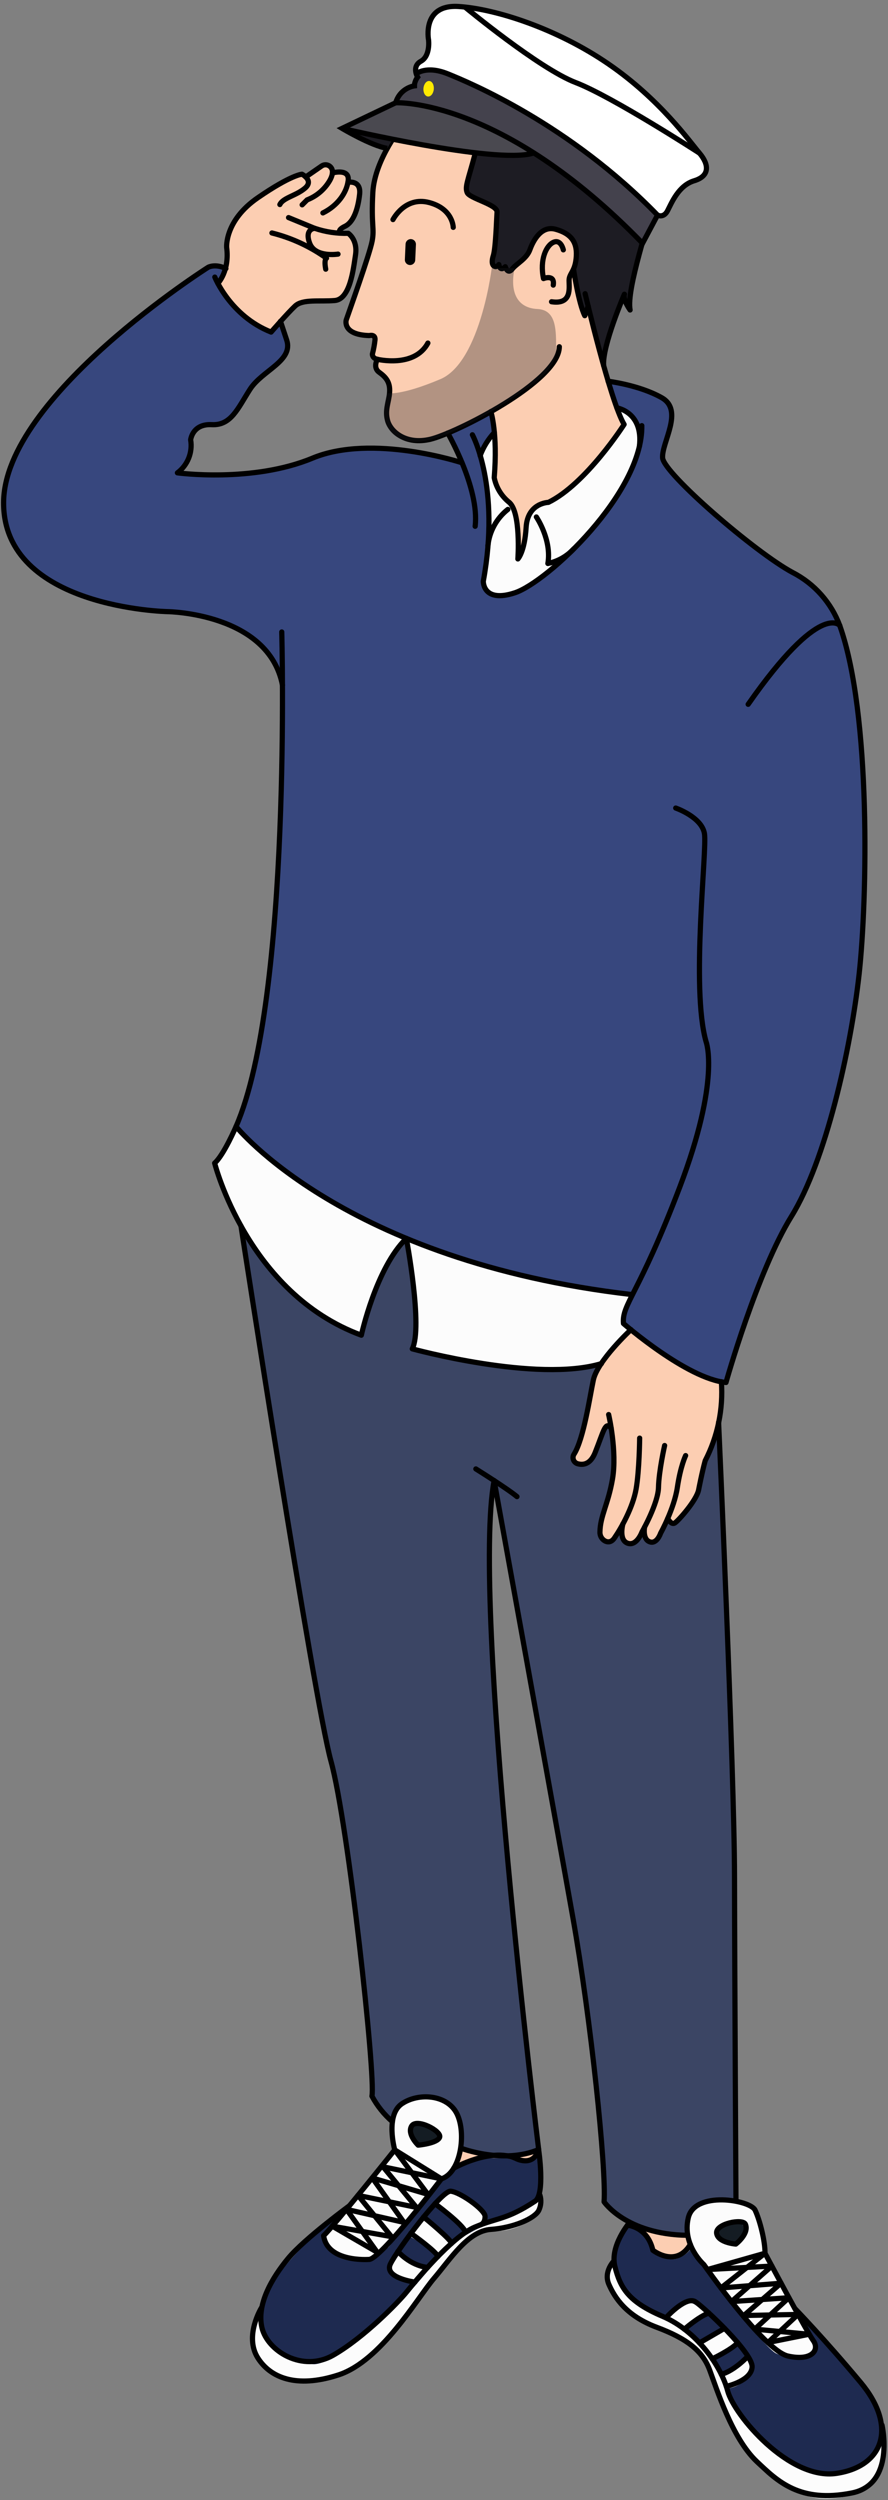 <?xml version="1.0" encoding="UTF-8"?>
<svg width="171px" height="481px" viewBox="0 0 171 481" version="1.1" xmlns="http://www.w3.org/2000/svg" xmlns:xlink="http://www.w3.org/1999/xlink">
    <rect x="0" y="0" width="171" height="481" fill="#808080" stroke="none"/>
    <!-- Generator: sketchtool 57.1 (101010) - https://sketch.com -->
    <title>9263FC3C-D9BD-436B-8C0B-8537864530A6</title>
    <desc>Created with sketchtool.</desc>
    <g id="Page-1" stroke="none" stroke-width="1" fill="none" fill-rule="evenodd">
        <g id="HOMEPAGE_RECRUITING-(HD)" transform="translate(-1105, -120)">
            <g id="Group-3-Copy" transform="translate(1078.001, 118.256)">
                <g id="pauRecurso-10" transform="translate(115.5, 243.209) rotate(4) translate(-115.5, -243.209) translate(17, 8.709)">
                    <g id="Capa_33" transform="translate(0.518, 8.842)" fill-rule="nonzero">
                        <path d="M141.19,416.999 C139.641,418.61 139.641,421.157 141.19,422.769 C143.851,425.837 143.834,426.927 152.834,430.047 C152.834,430.047 158.267,430.986 161.665,438.166 C165.063,445.345 168.624,453.157 174.846,456.41 C181.068,459.664 183.909,460.522 191.141,458.017 C191.141,458.017 195.901,456.892 195.565,450.182 C195.229,443.472 193.918,442.602 193.918,442.602 L141.19,416.999 Z" id="Path" fill="#FCFCFC"></path>
                        <path d="M73.993,430.934 C73.993,430.934 70.92,437.812 74.115,440.509 C77.31,443.205 79.078,446.099 89.029,442.915 C89.029,442.915 94.167,441.547 98.678,435.023 C103.19,428.498 110.131,418.1 110.131,418.1 C110.131,418.1 113.61,412.637 117.733,412.516 C121.856,412.394 125.794,409.465 126.06,408.305 C126.327,407.146 126.594,405.696 126.06,405.359 L73.993,430.934 Z" id="Path" fill="#FCFCFC"></path>
                        <path d="M97.571,398.632 L89.099,410.706 L82.923,416.082 C82.923,416.082 76.353,423.041 74.834,427.907 C73.314,432.772 74.091,432.233 74.091,432.233 C74.091,432.233 73.976,440.393 84.234,440.422 C84.234,440.422 86.391,441.779 94.735,433.729 C103.08,425.68 106.217,419.191 110.091,415.491 C113.964,411.791 121.468,409.112 121.468,409.112 L125.759,405.818 C125.759,405.818 126.803,401.178 125.231,397.409 C125.231,397.409 123.828,400.308 119.896,398.354 C119.896,398.354 116.469,397.235 109.725,401.016 C109.725,401.016 110.885,395.704 110.27,393.912 C109.656,392.12 108.473,388.031 104.031,388.025 C99.589,388.02 97.652,390.345 97.652,390.345 C97.652,390.345 96.173,392.816 96.742,395.298 C97.31,397.78 97.571,398.632 97.571,398.632 Z" id="Path" fill="#1E2A50"></path>
                        <path d="M141.19,416.999 C141.19,416.999 142.512,425.477 152.897,427.472 C152.897,427.472 161.503,431.914 164.043,438.728 C166.583,445.542 173.164,451.556 179.659,454.044 C186.154,456.532 193.251,453.313 194.446,449.08 C195.64,444.847 193.959,441.118 191.158,438.143 C188.357,435.168 176.557,423.766 176.557,423.766 L170.079,413.507 C170.079,413.507 169.03,403.121 164.959,404.113 C164.959,404.113 158.708,403.103 156.899,404.948 C155.089,406.792 153.999,407.128 154.811,409.976 C155.623,412.823 155.617,413.507 155.617,413.507 C155.617,413.507 153.193,417.283 148.502,414.441 C148.502,414.441 146.855,410.051 143.283,409.976 C143.283,409.976 141.068,413.31 141.19,416.999 Z" id="Path" fill="#1E2A50"></path>
                        <path d="M55.738,223.68 C55.738,223.68 78.684,324.344 82.372,332.851 C82.372,332.851 87.678,356.889 89.482,367.647 C91.285,378.404 92.468,388.605 92.468,388.605 C92.468,388.605 95.014,392.433 96.747,393.245 C98.481,394.057 110.253,397.409 110.253,397.409 C110.253,397.409 118.052,399.989 124.872,396.632 L125.214,396.632 C125.214,396.632 109.777,313.638 109.377,299.848 C108.977,286.057 106.594,280.919 107.678,268.723 L111.546,283.952 L119.409,314.955 L126.948,344.647 C126.948,344.647 132.3,366.296 134.353,377.778 C136.406,389.261 138.905,402.715 138.511,405.818 C138.511,405.818 144.263,411.501 150.775,411.13 C154.135,410.898 157.505,410.844 160.871,410.967 L164.57,409.97 L163.527,399.989 L159.178,341.341 L153.918,288.997 L150.039,255.669 L149.204,235.766 L125.214,224.376 L77.478,218.171 L55.738,223.68 Z" id="Path" fill="#3B4564"></path>
                        <path d="M53.349,204.177 C53.349,204.177 51.122,210.145 49.731,211.212 C49.731,211.212 56.382,235.198 80.221,242.586 C80.221,242.586 81.636,230.651 87.487,223.385 C87.487,223.385 92.074,239.988 90.189,244.523 C90.189,244.523 111.372,249.574 127.847,244.523 C144.321,239.472 131.181,230.929 131.181,230.929 C131.181,230.929 82.998,231.463 53.349,204.177 Z" id="Path" fill="#FCFCFC"></path>
                        <path d="M92.723,61.864 L84.321,67.39 L86.739,71.508 L87.858,73.642 C87.858,73.642 78.864,71.137 70.508,72.03 C62.152,72.923 57.455,75.509 57.455,75.509 C57.455,75.509 48.548,80.102 33.314,79.418 C33.314,79.418 35.634,77.226 35.587,74.779 C35.541,72.331 35.199,70.203 39.258,69.704 C43.317,69.206 43.561,67.025 45.457,63.696 C47.353,60.367 51.575,56.557 51.575,56.557 C51.575,56.557 53.749,54.818 51.952,50.984 L50.74,47.887 L39.762,39.368 C39.762,39.368 37.507,37.559 34.178,41.253 C34.178,41.253 25.289,47.911 14.016,59.996 C2.743,72.082 -1.612,84.011 0.905,90.964 C3.421,97.918 7.573,102.766 23.996,105.729 C27.408,106.251 30.867,106.399 34.312,106.17 C39.589,105.758 47.498,107.73 52.172,111.865 C56.846,116 56.857,120.309 56.776,125.052 C56.695,129.796 59.676,165.914 57.176,182.848 L56.364,190.491 C56.364,190.491 55.019,202.09 53.349,204.177 C53.349,204.177 76.544,228.917 131.587,231.138 C131.587,231.138 129.899,235.847 130.427,236.798 C130.955,237.749 143.399,246.268 150.914,246.75 C150.914,246.75 155.553,226.452 158.748,219.493 C161.944,212.534 163.967,207.64 163.967,207.64 C165.901,201.969 167.369,196.151 168.357,190.242 C169.731,181.369 171.517,169.689 171.111,158.021 C170.706,146.353 170.16,125.383 166.67,113.268 C163.179,101.154 164.762,98.034 153.709,90.651 C149.941,88.895 146.354,86.774 142.999,84.318 C137.119,80.085 126.965,72.662 126.345,69.983 C125.724,67.303 127.545,66.062 127.545,62.444 C127.545,58.825 125.771,58.477 123.99,57.885 C122.21,57.294 114.904,56.146 114.904,56.146 L92.723,61.864 Z" id="Path" fill="#37477E"></path>
                        <path d="M93.662,67.448 C93.662,67.448 91.123,70.296 91.239,72.007 C91.355,73.717 93.651,78.026 93.842,84.916 C94.034,91.805 93.662,96.769 93.662,96.769 C93.662,96.769 94.126,99.936 99.102,98.312 C104.077,96.688 110.491,88.662 110.491,88.662 C110.491,88.662 119.073,78.989 120.714,72.03 C122.355,65.071 122.042,63.911 119.293,62.009 C116.545,60.106 110.491,61.011 110.491,61.011 L93.662,67.448 Z" id="Path" fill="#FCFCFC"></path>
                        <path d="M72.068,9.34 C72.068,9.34 66.675,17.639 67.104,23.473 C67.533,29.307 68.067,31.012 67.023,35.164 C65.979,39.316 63.688,47.771 63.688,47.771 C63.885,49.237 65.11,50.347 66.588,50.399 C69.307,50.648 69.597,49.737 69.273,53.06 C69.273,53.06 68.467,54.557 70.16,54.893 C69.881,55.377 69.826,55.959 70.008,56.487 C70.19,57.015 70.593,57.439 71.111,57.648 C71.111,57.648 73.367,58.5 72.804,62.786 C72.242,67.071 74.265,69.867 77.797,69.942 C81.328,70.017 86.13,67.686 90.218,65.001 L92.694,63.412 L93.274,65.43 C93.773,67.863 94.077,70.332 94.184,72.813 C94.231,76.072 94.451,76.988 94.892,77.736 C95.333,78.484 96.104,79.859 97.374,80.56 C98.644,81.262 99.427,85.664 99.427,85.664 L99.861,90.964 C99.861,90.964 100.731,90.019 100.981,86.696 C101.23,83.373 101.137,81.251 104.953,80.085 C108.768,78.919 115.559,68.782 115.559,68.782 L118.458,64.091 C116.879,61.006 115.485,57.83 114.283,54.58 C112.619,49.894 109.946,41.821 109.946,41.821 L109.366,43.561 C109.366,43.561 106.901,36.915 106.698,35.036 C106.698,35.036 107.475,32.218 106.698,29.979 C105.921,27.741 102.639,27.196 101.613,27.451 C100.162,27.906 99.013,29.023 98.516,30.461 C98.017,32.113 97.745,33.36 95.338,35.036 L94.521,36.132 L93.894,35.947 L93.581,35.367 L92.891,35.854 L92.137,35.164 L91.511,35.413 L90.775,34.561 C90.775,34.561 91.604,32.415 91.256,26.807 C91.256,26.807 91.836,24.638 90.293,23.966 C88.751,23.293 85.185,21.744 85.185,21.744 L85.016,20.329 L86.176,14.385 C86.652,12.364 86.519,10.247 85.793,8.302 C84.57,5.141 80.836,5.472 80.836,5.472 C80.836,5.472 74.358,7.449 72.068,9.34 Z" id="Path" fill="#FCCEB2"></path>
                        <path d="M38.545,42.454 C38.545,42.454 40.012,40.772 39.954,36.962 C39.896,33.152 39.293,32.322 42.273,28.263 C45.254,24.203 53.239,20.376 53.239,20.376 L53.987,20.851 L56.886,18.532 L58.046,18.23 L58.783,18.81 L59.032,19.709 L61.166,19.43 L61.746,19.778 L62.152,21.298 L63.619,21.222 L64.373,22.255 L64.552,23.994 L63.973,27.143 L63.138,28.883 L61.978,29.904 L61.398,30.356 L61.398,31.099 L62.888,31.099 L63.659,31.679 C64.037,32.273 64.319,32.922 64.494,33.604 C64.587,34.323 64.257,38.493 64.257,38.493 C64.257,38.493 63.619,43.097 62.32,43.654 C61.021,44.211 56.857,44.611 55.86,44.611 C54.863,44.611 53.146,45.585 49.481,50.99 C49.516,50.978 43.781,50.288 38.545,42.454 Z" id="Path" fill="#FCCEB2"></path>
                        <path d="M131.94,237.888 C131.94,237.888 126.298,243.81 125.742,246.767 C125.185,249.725 123.938,259.694 123.938,259.694 L122.535,263.324 C122.535,263.324 122.947,265.244 125.214,264.142 C127.481,263.04 127.18,258.737 128.177,257.316 C129.174,255.895 129.557,257.478 129.557,257.478 C129.557,257.478 130.908,264.014 130.34,267.337 C129.772,270.66 128.107,276.587 128.769,277.596 C129.43,278.605 130.276,279.591 131.587,278.066 C132.897,276.541 132.891,275.52 132.891,275.52 C132.891,275.52 132.891,279.179 134.156,278.941 C135.42,278.704 135.895,278.564 136.771,276.57 L137.31,277.149 C137.31,277.149 138.505,279.678 139.954,277.555 C140.819,276.302 141.393,274.872 141.636,273.368 C141.636,273.368 142.309,275.41 143.498,273.896 C144.686,272.382 146.82,268.729 146.82,268.729 L147.98,262.071 C147.98,262.071 150.369,257.183 150.3,252.793 C150.23,248.403 150.044,246.674 150.044,246.674 C150.044,246.674 142.848,246.007 131.94,237.888 Z" id="Path" fill="#FCCEB2"></path>
                        <path d="M110.253,397.414 C110.253,397.414 118.528,399.647 124.872,396.637 L125.214,397.414 L123.944,398.632 L121.775,398.905 L119.189,398.36 L114.904,398.632 L109.685,401.022 L110.253,397.414 Z" id="Path" fill="#FCCEB2"></path>
                        <path d="M144.738,409.976 C144.738,409.976 150.966,411.75 154.875,411.135 L155.617,412.817 C155.617,412.817 154.214,415.717 152.207,415.479 C150.931,415.302 149.684,414.953 148.502,414.441 C148.502,414.441 147.22,410.422 144.738,409.976 Z" id="Path" fill="#FCCEB2"></path>
                        <path d="M99.74,418.1 C99.74,418.1 96.892,421.939 99.096,422.74 C100.413,423.237 101.786,423.574 103.184,423.743 L105.33,420.907 C105.33,420.907 99.74,419.678 99.74,418.1 Z" id="Path" fill="#FCFCFC"></path>
                        <path d="M101.787,414.795 C101.787,414.795 106.46,416.894 107.284,418.68 L110.073,415.491 L104.013,410.973 L101.787,414.795 Z" id="Path" fill="#FCFCFC"></path>
                        <path d="M106.043,408.445 C106.043,408.445 111.842,412.011 112.282,413.507 L115.82,411.617 C115.82,411.617 116.556,409.999 114.718,408.717 C112.88,407.436 109.667,405.87 108.751,405.87 C107.835,405.87 106.043,408.445 106.043,408.445 Z" id="Path" fill="#FCFCFC"></path>
                        <path d="M151.894,427.252 C151.894,427.252 154.794,422.966 156.899,423.772 C158.096,424.194 159.187,424.873 160.094,425.761 C160.094,425.761 155.768,428.632 155.617,429.194 C155.466,429.757 151.894,427.252 151.894,427.252 Z" id="Path" fill="#FCFCFC"></path>
                        <polygon id="Path" fill="#FCFCFC" points="158.795 431.618 163.318 428.481 166.13 431.16 161.572 434.512"></polygon>
                        <path d="M163.44,437.383 C163.44,437.383 166.919,435.307 168.009,433.747 L168.804,434.53 L169.134,436.298 C169.134,436.298 167.47,439.198 164.541,439.621 L163.44,437.383 Z" id="Path" fill="#FCFCFC"></path>
                        <path d="M158.795,416.883 C158.795,416.883 171.048,431.265 173.553,432.233 C176.058,433.202 181.126,433.799 181.045,430.633 L177.844,425.784 L170.079,413.507 C170.079,413.507 168.763,404.414 165.661,404.055 C162.558,403.695 155.263,402.541 154.794,408.433 C154.437,411.777 155.982,415.039 158.795,416.883 Z" id="Path" fill="#FCFCFC"></path>
                        <path d="M85.243,415.885 C85.243,415.885 85.011,421.226 94.289,419.997 L97.675,416.999 L104.054,407.807 L107.006,403.556 C108.732,402.562 109.885,400.808 110.114,398.829 C110.595,395.385 110.346,389.388 105.973,388.391 C101.601,387.393 96.945,389.168 96.869,392.241 C96.868,394.39 97.117,396.53 97.611,398.621 L85.243,415.885 Z" id="Path" fill="#FCFCFC"></path>
                        <path d="M101.804,397.235 C101.804,397.235 99.571,394.915 100.314,393.755 C101.056,392.595 103.758,393.332 104.825,394.08 C105.892,394.828 106.733,395.75 105.156,396.4 C104.21,396.788 103.242,397.117 102.256,397.385 L101.804,397.235 Z" id="Path" fill="#141C23"></path>
                        <path d="M164.263,412.04 C164.263,412.04 160.071,411.878 160.668,409.976 C161.265,408.073 164.82,407.656 164.82,407.656 L166.038,408.468 C166.038,408.468 166.878,410.37 164.263,412.04 Z" id="Path" fill="#141C23"></path>
                        <path d="M72.068,9.34 C72.068,9.34 81.601,3.326 84.083,6.237 C86.565,9.148 87.29,9.717 85.701,16.786 L85.121,21.217 C85.6,21.861 86.243,22.366 86.982,22.678 C88.003,22.985 91.233,23.455 91.233,26.158 L91.233,32.595 C91.233,32.595 90.479,35.123 91.082,35.384 C91.443,35.53 91.857,35.446 92.132,35.17 L92.885,35.86 L93.662,35.68 L94.242,36.173 L95.512,35.013 L97.832,32.873 C97.832,32.873 98.661,28.924 99.931,28.234 C101.201,27.544 105.805,26.303 107.093,31.452 C107.093,31.452 106.843,34.195 106.687,35.222 C106.687,35.222 108.681,43.167 109.389,43.503 L109.969,42.088 L113.703,52.422 C113.703,52.422 114.08,44.883 116.458,40.024 L116.927,40.087 L118.087,42.001 C118.087,42.001 117.426,39.154 120.001,26.743 C121.21,20.914 108.935,3.579 97.003,0.789 C83.534,-2.361 70.226,9.411 72.068,9.34 Z" id="Path" fill="#1D1C23"></path>
                    </g>
                    <g id="Capa_32" transform="translate(0.481, 0.774)" stroke="#000000" stroke-linecap="round" stroke-linejoin="round">
                        <path d="M113.752,61.075 C113.201,57.303 116.785,47.106 116.785,47.106 C116.506,48.137 118.09,50.055 118.09,50.055 C117.057,46.074 120.629,32.835 121.725,26.456 C122.821,20.077 118.159,11.293 118.159,11.293 C118.362,10.951 110.922,4.919 110.922,4.919 C107.495,0.226 92.134,-0.95 86.457,1.883 C80.78,4.717 76.599,3.158 76.599,3.158 C76.528,3.906 76.714,4.656 77.127,5.284 C70.953,12.921 69.267,16.967 72.07,17.423 C72.07,17.423 78.785,13.199 81.893,13.529 C85.001,13.86 87.222,16.971 86.219,22.186 C85.216,27.4 84.665,28.617 85.222,29.718 C85.779,30.819 91.218,31.607 91.218,33.049 C91.218,34.492 91.438,39.591 91.108,41.37 C91.108,41.37 90.499,43.461 91.688,43.548 C91.94,43.495 92.154,43.328 92.267,43.096 C92.267,43.096 92.552,44.562 93.537,43.427 C93.537,43.427 94.088,44.956 94.883,43.797 C95.677,42.639 97.521,41.654 98.043,39.811 C98.565,37.969 99.939,35.002 102.682,35.558 C105.425,36.115 107.008,37.453 107.037,40.454 C107.066,43.456 105.877,43.803 105.97,45.211 C106.063,46.619 106.88,49.846 102.891,49.528" id="Path"></path>
                        <path d="M106.701,43.067 C106.701,43.067 108.098,49.441 109.461,51.758 L109.989,49.87" id="Path"></path>
                        <path d="M109.235,47.529 C109.235,47.529 115.538,67.895 118.478,72.096 C118.478,72.096 111.96,84.043 104.978,88.076 C104.978,88.076 100.983,88.429 101.035,93.174 C101.087,97.92 99.875,99.345 99.875,99.345 C99.875,99.345 99.875,90.208 97.382,88.551 C95.846,87.465 94.735,85.88 94.239,84.066 C94.343,75.502 92.708,71.418 92.708,71.418" id="Path"></path>
                        <path d="M72.07,17.394 C72.07,17.394 66.996,24.445 67.095,30.94 C67.193,37.436 67.924,37.743 67.611,40.321 C67.298,42.899 64.132,54.14 63.691,55.791 C63.691,55.791 63.07,58.688 68.33,58.468 C68.33,58.468 69.49,58.057 69.49,59.192 C69.455,60.128 69.35,61.059 69.177,61.979 C69.177,61.979 69.177,62.802 70.209,62.906 C70.209,62.906 69.385,64.552 70.725,65.38 C72.064,66.209 72.998,67.118 72.998,69.088 C72.998,71.058 72.273,72.495 72.998,74.558 C73.723,76.621 76.814,78.99 81.458,77.548 C86.103,76.105 105.402,64.76 104.99,58.057" id="Path"></path>
                        <path d="M55.497,116.53 C55.497,116.53 62.357,186.777 53.352,212.056 C53.352,212.056 75.787,236.461 131.589,238.993" id="Path"></path>
                        <path d="M133.538,145.031 C133.538,145.031 138.612,146.393 139.394,149.516 C140.177,152.639 138.815,179.343 142.514,189.494 C142.514,189.494 145.831,196.511 139.394,217.764 C132.958,239.016 129.832,240.94 130.418,244.665 C130.418,244.665 143.297,254.411 150.905,254.608 C150.905,254.608 155.393,232.967 161.244,221.854 C167.095,210.741 170.412,188.909 170.998,174.482 C171.584,160.055 169.838,124.381 162.607,107.816 C160.66,103.528 157.182,100.121 152.853,98.261 C145.443,94.947 126.712,80.955 126.318,77.982 C125.924,75.01 129.832,68.608 125.344,66.464 C120.856,64.32 114.819,64.024 114.819,64.024" id="Path"></path>
                        <path d="M131.943,245.737 C131.943,245.737 125.935,252.145 125.396,255.894 C124.938,259.127 124.341,267.28 122.694,270.379 C122.502,270.71 122.476,271.112 122.622,271.465 C122.769,271.818 123.072,272.083 123.442,272.181 C124.549,272.43 125.953,272.181 126.707,269.823 C128.081,265.541 128.226,263.525 129.478,264.956" id="Path"></path>
                        <path d="M128.794,262.337 C128.794,262.337 130.94,269.29 130.4,274.655 C129.908,279.557 128.522,281.921 128.701,285.027 C128.732,285.786 129.221,286.45 129.937,286.707 C130.458,286.875 131.096,286.788 131.589,285.902 C132.749,283.937 134.692,279.835 135.068,276.26 C135.445,272.685 135.068,266.445 135.068,266.445" id="Path"></path>
                        <path d="M133.004,283.115 C133.004,283.115 132.36,286.272 134.164,286.776 C135.967,287.281 136.779,284.407 136.779,284.407 C136.779,284.407 139.499,278.769 139.348,275.64 C139.197,272.512 139.963,267.529 139.963,267.529" id="Path"></path>
                        <path d="M137.208,283.451 C137.208,283.451 136.93,285.768 138.368,286.203 C139.806,286.637 140.369,284.407 140.369,284.407 C140.369,284.407 142.648,279.534 142.972,275.385 C143.297,271.237 144.132,269.18 144.132,269.18" id="Path"></path>
                        <path d="M141.54,281.475 C141.54,281.475 142.288,282.767 142.972,282.251 C143.657,281.736 146.828,277.616 147.089,275.588 C147.089,275.588 147.495,272.204 147.959,269.898 C150.039,265.059 150.749,259.742 150.012,254.527" id="Path"></path>
                        <path d="M53.352,212.056 C53.352,212.056 51.368,217.735 49.733,219.369 C49.733,219.369 57.764,243.895 80.223,250.43 C80.223,250.43 82.119,237.324 87.57,231.246 C87.57,231.246 91.977,248.049 90.191,252.366 C90.191,252.366 114.575,257.256 126.724,252.655" id="Path"></path>
                        <path d="M55.636,231.084 C55.636,231.084 75.932,320.735 80.107,332.596 C84.282,344.456 92.963,392.587 92.47,396.33 C93.6,398.125 95.051,399.696 96.75,400.966" id="Path"></path>
                        <path d="M89.617,417.67 C89.617,417.67 81.389,424.623 78.547,428.597 C75.706,432.572 73.085,437.839 74.448,442.254 C75.81,446.669 82.856,450.366 88.533,446.559 C94.21,442.752 100.305,435.55 101.777,433.43 C103.25,431.309 109.658,422.299 113.955,420.103 C118.252,417.907 119.945,418.319 125.205,414.309 C127.112,412.855 125.205,404.332 125.205,404.332" id="Path"></path>
                        <path d="M74.077,438.447 C74.077,438.447 71.102,444.102 74.077,448.129 C76.674,451.64 81.743,453.541 89.774,450.29 C97.805,447.04 103.877,434.478 106.822,430.492 C109.768,426.506 112.708,420.932 117.121,420.306 C121.534,419.68 125.437,417.571 126.063,416.001 C126.432,415.055 126.432,414.004 126.063,413.058" id="Path"></path>
                        <path d="M103.221,431.448 C103.221,431.448 97.173,431.071 98.269,428.302 C99.365,425.532 107.089,413.521 108.858,413.521 C110.626,413.521 115.712,416.604 115.816,417.89 C115.921,419.176 115.15,419.524 115.15,419.524" id="Path"></path>
                        <path d="M85.065,423.771 C87.275,421.25 97.573,406.337 97.573,406.337 C97.573,406.337 95.254,399.824 98.31,397.408 C101.366,394.992 106.927,394.998 109.026,398.567 C111.125,402.136 110.603,409.801 106.927,411.273 L97.573,406.337" id="Path"></path>
                        <path d="M85.065,423.771 C86.15,428.864 94.042,427.717 94.042,427.717 C96.141,427.798 106.927,411.273 106.927,411.273 L95.555,409.743 L102.514,417.09 L91.125,415.561 L98.113,423.035 L86.59,421.818 L95.584,426.228 L89.101,418.4 L100.322,420.138 L93.636,412.026 L104.544,414.431 L97.585,406.36" id="Path"></path>
                        <path d="M99.545,425.787 C99.545,425.787 102.038,428.342 105.471,428.458" id="Path"></path>
                        <path d="M101.789,422.131 C101.789,422.131 107.008,425.324 107.286,426.233" id="Path"></path>
                        <path d="M104.016,418.829 C104.016,418.829 110.116,423.128 109.687,423.574" id="Path"></path>
                        <path d="M106.028,416.129 C106.028,416.129 111.757,419.756 112.285,421.198" id="Path"></path>
                        <path d="M104.016,274.557 C104.016,274.557 110.313,277.894 112.285,279.32" id="Path"></path>
                        <path d="M107.681,276.55 C107.681,276.55 123.871,340.203 128.684,359.405 C133.497,378.606 138.484,407.061 138.484,413.498 C138.484,413.498 143.123,419.449 154.877,418.805" id="Path"></path>
                        <path d="M150.018,262.337 C150.018,262.337 157.73,329.171 159.157,349.097 C160.583,369.023 163.796,411.418 163.796,411.418" id="Path"></path>
                        <path d="M170.082,421.198 C169.966,418.939 168.661,414.947 167.6,413.058 C166.539,411.169 155.759,410.097 154.877,415.422 C153.996,420.746 158.484,424.194 158.484,424.194 C158.484,424.194 171.149,439.913 175.881,440.626 C180.612,441.338 181.917,438.969 180.52,437.312 C179.122,435.654 170.082,421.198 170.082,421.198 Z" id="Path"></path>
                        <path d="M143.68,417.09 C143.68,417.09 140.131,421.841 141.436,425.781 C142.74,429.721 144.393,432.329 151.259,434.693 C158.125,437.057 163.216,443.575 164.758,448.123 C166.301,452.672 177.777,464.503 186.794,462.492 C195.811,460.482 197.812,452.643 190.227,444.745 C182.642,436.848 176.576,431.419 176.576,431.419" id="Path"></path>
                        <path d="M152.21,434.583 C152.21,434.583 155.538,430.446 157.359,431.448 C159.18,432.45 169.102,440.521 169.137,443.216 C169.171,445.91 164.445,447.272 164.445,447.272" id="Path"></path>
                        <path d="M155.619,436.865 C155.619,436.865 158.188,434.258 160.096,433.435" id="Path"></path>
                        <path d="M158.704,439.293 L163.32,436.159" id="Path"></path>
                        <path d="M161.366,442.184 C161.366,442.184 165.031,440.11 166.04,438.737" id="Path"></path>
                        <path d="M168.012,441.402 C168.012,441.402 165.733,444.183 163.32,445.035" id="Path"></path>
                        <path d="M141.192,424.686 C141.192,424.686 139.255,426.888 140.514,429.275 C141.772,431.662 144.202,435.069 150.267,436.865 C156.333,438.662 159.406,440.817 161.012,444.334 C162.619,447.851 166.231,457.116 171.282,461.276 C175.55,464.787 180.108,468.738 189.995,466.044 C198.281,463.785 194.872,452.614 194.872,452.614" id="Path"></path>
                        <path d="M102.004,405.12 C102.004,405.12 99.655,403.161 100.502,401.528 C101.348,399.894 106.393,402.107 106.028,403.324 C105.663,404.54 102.004,405.12 102.004,405.12 Z" id="Path"></path>
                        <path d="M164.358,419.837 C164.358,419.837 160.908,419.837 160.525,418.017 C160.143,416.198 165.356,414.773 165.93,415.897 C166.84,417.658 164.358,419.837 164.358,419.837 Z" id="Path"></path>
                        <polygon id="Path" points="159.244 425.109 170.082 421.204 162.091 428.458 173.567 426.743 166.863 433.435 177.249 432.508 171.845 438.308 179.661 436.159 169.137 435.909 175.266 429.42 164.3 430.932 171.572 423.574"></polygon>
                        <path d="M109.154,409.06 C109.154,409.06 115.95,404.564 120.902,406.337 C120.902,406.337 124.381,407.936 125.216,404.343 C125.216,404.343 104.92,300.329 107.681,276.55" id="Path"></path>
                        <path d="M143.285,417.67 C143.285,417.67 147.153,417.67 148.504,422.131 C148.504,422.131 153.172,425.318 155.619,420.509" id="Path"></path>
                        <path d="M110.255,405.12 C110.255,405.12 118.606,407.692 125.216,404.343" id="Path"></path>
                        <path d="M84.712,76.122 C84.712,76.122 91.583,86.297 91.229,93.649" id="Path"></path>
                        <path d="M121.894,72.096 C122.995,85.057 105.831,103.383 99.777,105.869 C93.723,108.355 93.532,104.09 93.532,104.09 C95.602,85.7 89.472,76.122 89.472,76.122" id="Path"></path>
                        <path d="M102.862,91.036 C102.862,91.036 106.156,95.185 105.697,99.814 C107.588,99.277 109.264,98.165 110.493,96.633" id="Path"></path>
                        <path d="M97.283,89.97 C95.237,91.832 94.032,94.443 93.943,97.207" id="Path"></path>
                        <path d="M91.241,80.028 C91.735,78.338 92.558,76.762 93.665,75.392" id="Path"></path>
                        <path d="M116.866,69.019 C116.866,69.019 122.039,69.442 121.708,76.111" id="Path"></path>
                        <path d="M87.86,81.638 C87.86,81.638 70.244,77.165 59.063,82.757 C47.883,88.348 33.317,87.392 33.317,87.392 C35.184,85.784 35.994,83.268 35.416,80.874 C35.416,80.874 35.532,77.745 39.26,77.681 C42.989,77.617 44.039,74.239 46.132,70.398 C48.225,66.556 54.169,64.36 52.511,60.397 L51.078,56.921" id="Path"></path>
                        <path d="M56.344,126.722 C52.679,113.054 33.317,114.16 33.317,114.16 C33.317,114.16 1.667,115.765 0.327,95.428 C-1.012,75.091 36.46,47.529 36.46,47.529 C36.46,47.529 37.741,46.683 39.892,47.529" id="Path"></path>
                        <path d="M38.547,50.478 C38.547,50.478 40.658,47.998 39.753,43.467 C39.753,43.467 38.959,38.374 45.082,33.501 C51.206,28.629 53.241,28.403 53.241,28.403 C53.241,28.403 55.625,29.422 54.036,31.01 C52.447,32.598 49.919,33.16 49.397,34.521" id="Path"></path>
                        <path d="M53.989,28.889 L56.889,26.572 C57.319,26.219 57.924,26.172 58.402,26.456 C58.982,26.815 59.423,27.58 58.675,29.202 C57.811,30.984 56.362,32.416 54.569,33.258 L53.682,34.278" id="Path"></path>
                        <path d="M59.075,27.748 C59.075,27.748 62.311,26.589 62.201,28.982 C62.09,31.375 60.496,33.965 57.776,35.552" id="Path"></path>
                        <path d="M62.201,29.335 C62.201,29.335 64.694,28.652 64.578,31.479 C64.462,34.307 63.795,36.908 62.201,37.818 C60.606,38.728 61.406,39.122 61.406,39.122" id="Path"></path>
                        <path d="M37.875,49.319 C37.875,49.319 41.354,56.562 49.426,59.117 C49.426,59.117 52.325,55.258 53.694,53.786 C55.062,52.315 58.333,52.657 61.232,52.205 C64.132,51.753 64.375,46.086 64.607,43.143 C64.839,40.199 62.92,39.122 62.92,39.122 C60.736,39.346 58.53,39.174 56.408,38.612 C56.408,38.612 54.401,38.838 55.648,41.555 C56.895,44.273 61.232,43.253 61.232,43.253" id="Path"></path>
                        <path d="M48.254,40.083 C52.087,40.762 55.758,42.156 59.075,44.191 C59.075,44.191 58.565,44.388 59.075,46.312" id="Path"></path>
                        <path d="M51.241,36.908 L56.384,38.612" id="Path"></path>
                        <path d="M70.168,62.906 C70.168,62.906 77.411,64.146 79.69,59.117" id="Path"></path>
                        <path d="M71.328,35.889 C71.328,35.889 73.294,31.253 78.002,32.122 C82.711,32.992 83.007,36.572 83.007,36.572" id="Path"></path>
                        <path d="M104.457,39.411 C104.457,39.411 103.877,37.378 102.491,38.073 C101.105,38.768 100.02,41.63 101.035,45.188 C101.035,45.188 103.187,44.133 102.995,46.312" id="Path"></path>
                        <path d="M162.607,107.798 C162.607,107.798 158.583,103.267 146.063,124.149" id="Path"></path>
                    </g>
                </g>
                <path d="M106.029,47.74 C106.58,47.74 107.026,48.186 107.027,48.737 C107.027,48.737 107.027,48.738 107.027,48.738 L107.025,51.74 C107.024,52.292 106.577,52.739 106.026,52.739 C105.475,52.739 105.028,52.293 105.028,51.743 C105.028,51.742 105.028,51.742 105.028,51.741 L105.03,48.739 C105.031,48.188 105.478,47.741 106.029,47.74 Z" id="Rectangle" fill="#000000" fill-rule="nonzero" transform="translate(106.027, 50.24) rotate(2.51) translate(-106.027, -50.24) "></path>
                <g id="Group-21" transform="translate(128.529, 25.5) rotate(5) translate(-128.529, -25.5) translate(93.029, 4)">
                    <g id="Group-9">
                        <path d="M62.997,36.877 C62.997,36.877 63.748,37.171 65.539,32.279 C65.539,32.279 66.802,30.573 69.043,29.421 C71.284,28.269 71.067,26.42 68.568,23.813 C66.069,21.207 58.549,12.927 47.892,7.556 C37.236,2.186 28.422,0.232 18.547,0.452 C18.547,0.452 14.785,1.44 14.941,5.647 C15.098,9.853 15.558,10.252 14.063,11.354 C12.568,12.456 13.372,13.839 13.372,13.839 L61.292,37.078 L62.997,36.877 Z" id="Fill-5" fill="#FFFFFF"></path>
                        <path d="M0.061,25.549 L9.912,19.74 C9.912,19.74 27.139,19.678 37.033,27.123 C37.033,27.123 25.371,29.633 0.061,25.549" id="Fill-1" fill="#4A4950"></path>
                        <path d="M59.633,42.529 L62.032,36.877 C62.032,36.877 47.058,22.537 19.384,13.307 C19.384,13.307 14.884,11.884 13.372,13.839 L13.59,14.632 L13.233,16.185 C13.233,16.185 10.133,17.008 9.912,19.74 C9.912,19.74 31.278,17.599 59.633,42.529" id="Fill-3" fill="#44424D"></path>
                        <polygon id="Fill-7" fill="#1D1C23" points="9.064 28.617 9.954 26.706 0.593 25.549"></polygon>
                        <ellipse id="Oval" fill="#FFEA00" cx="16" cy="16.5" rx="1" ry="1.5"></ellipse>
                    </g>
                    <g id="Group-20" stroke="#000000">
                        <path d="M37.033,27.123 C30.022,29.859 0.061,25.549 0.061,25.549" id="Stroke-10"></path>
                        <path d="M9.912,19.74 C9.912,19.74 30.022,16.915 59.633,42.528 L62.032,36.877 C62.032,36.877 63.231,37.424 63.877,35.875 C64.523,34.324 65.537,30.861 68.489,29.676 C71.441,28.491 71.072,26.304 69.043,24.298 C67.013,22.293 60.556,14.636 50.04,8.711 C39.524,2.786 27.439,0.051 20.336,0.233 C13.233,0.416 15.171,7.161 15.171,7.161 C15.171,7.161 15.817,10.169 14.063,11.354 C12.311,12.539 13.694,14.453 13.694,14.453 C13.694,14.453 13.141,15.274 13.233,16.185 C13.233,16.185 10.558,16.732 9.912,19.74 Z" id="Stroke-12"></path>
                        <path d="M9.912,19.74 L0.061,25.549 C0.061,25.549 5.993,28.417 9.064,28.617" id="Stroke-14"></path>
                        <path d="M13.372,13.839 C13.372,13.839 15.139,12.016 19.384,13.307 C23.629,14.597 43.551,20.889 62.032,36.877" id="Stroke-16"></path>
                        <path d="M21.596,0.232 C21.596,0.232 36.861,10.776 44.099,12.844 C51.337,14.913 69.043,24.298 69.043,24.298" id="Stroke-18"></path>
                    </g>
                </g>
                <path d="M120.205,53.044 C120.205,53.044 119.997,59.241 118.365,65.188 C118.007,66.493 117.58,67.785 117.072,68.998 C115.921,71.745 114.352,74.081 112.216,75.212 C104.839,79.12 102.297,78.786 102.297,78.786 C102.297,78.786 100.055,86.783 107.094,87.658 C114.134,88.533 129.649,74.941 129.649,74.941 C129.649,74.941 134.278,71.427 133.939,67.725 C133.6,64.023 133.414,59.982 129.649,60.137 C125.884,60.293 124.014,57.536 124.598,52.699 L120.205,53.044 Z" id="Fill-1" fill-opacity="0.331" fill="#1D1C23" transform="translate(117.957, 70.199) rotate(5) translate(-117.957, -70.199) "></path>
            </g>
        </g>
    </g>
</svg>